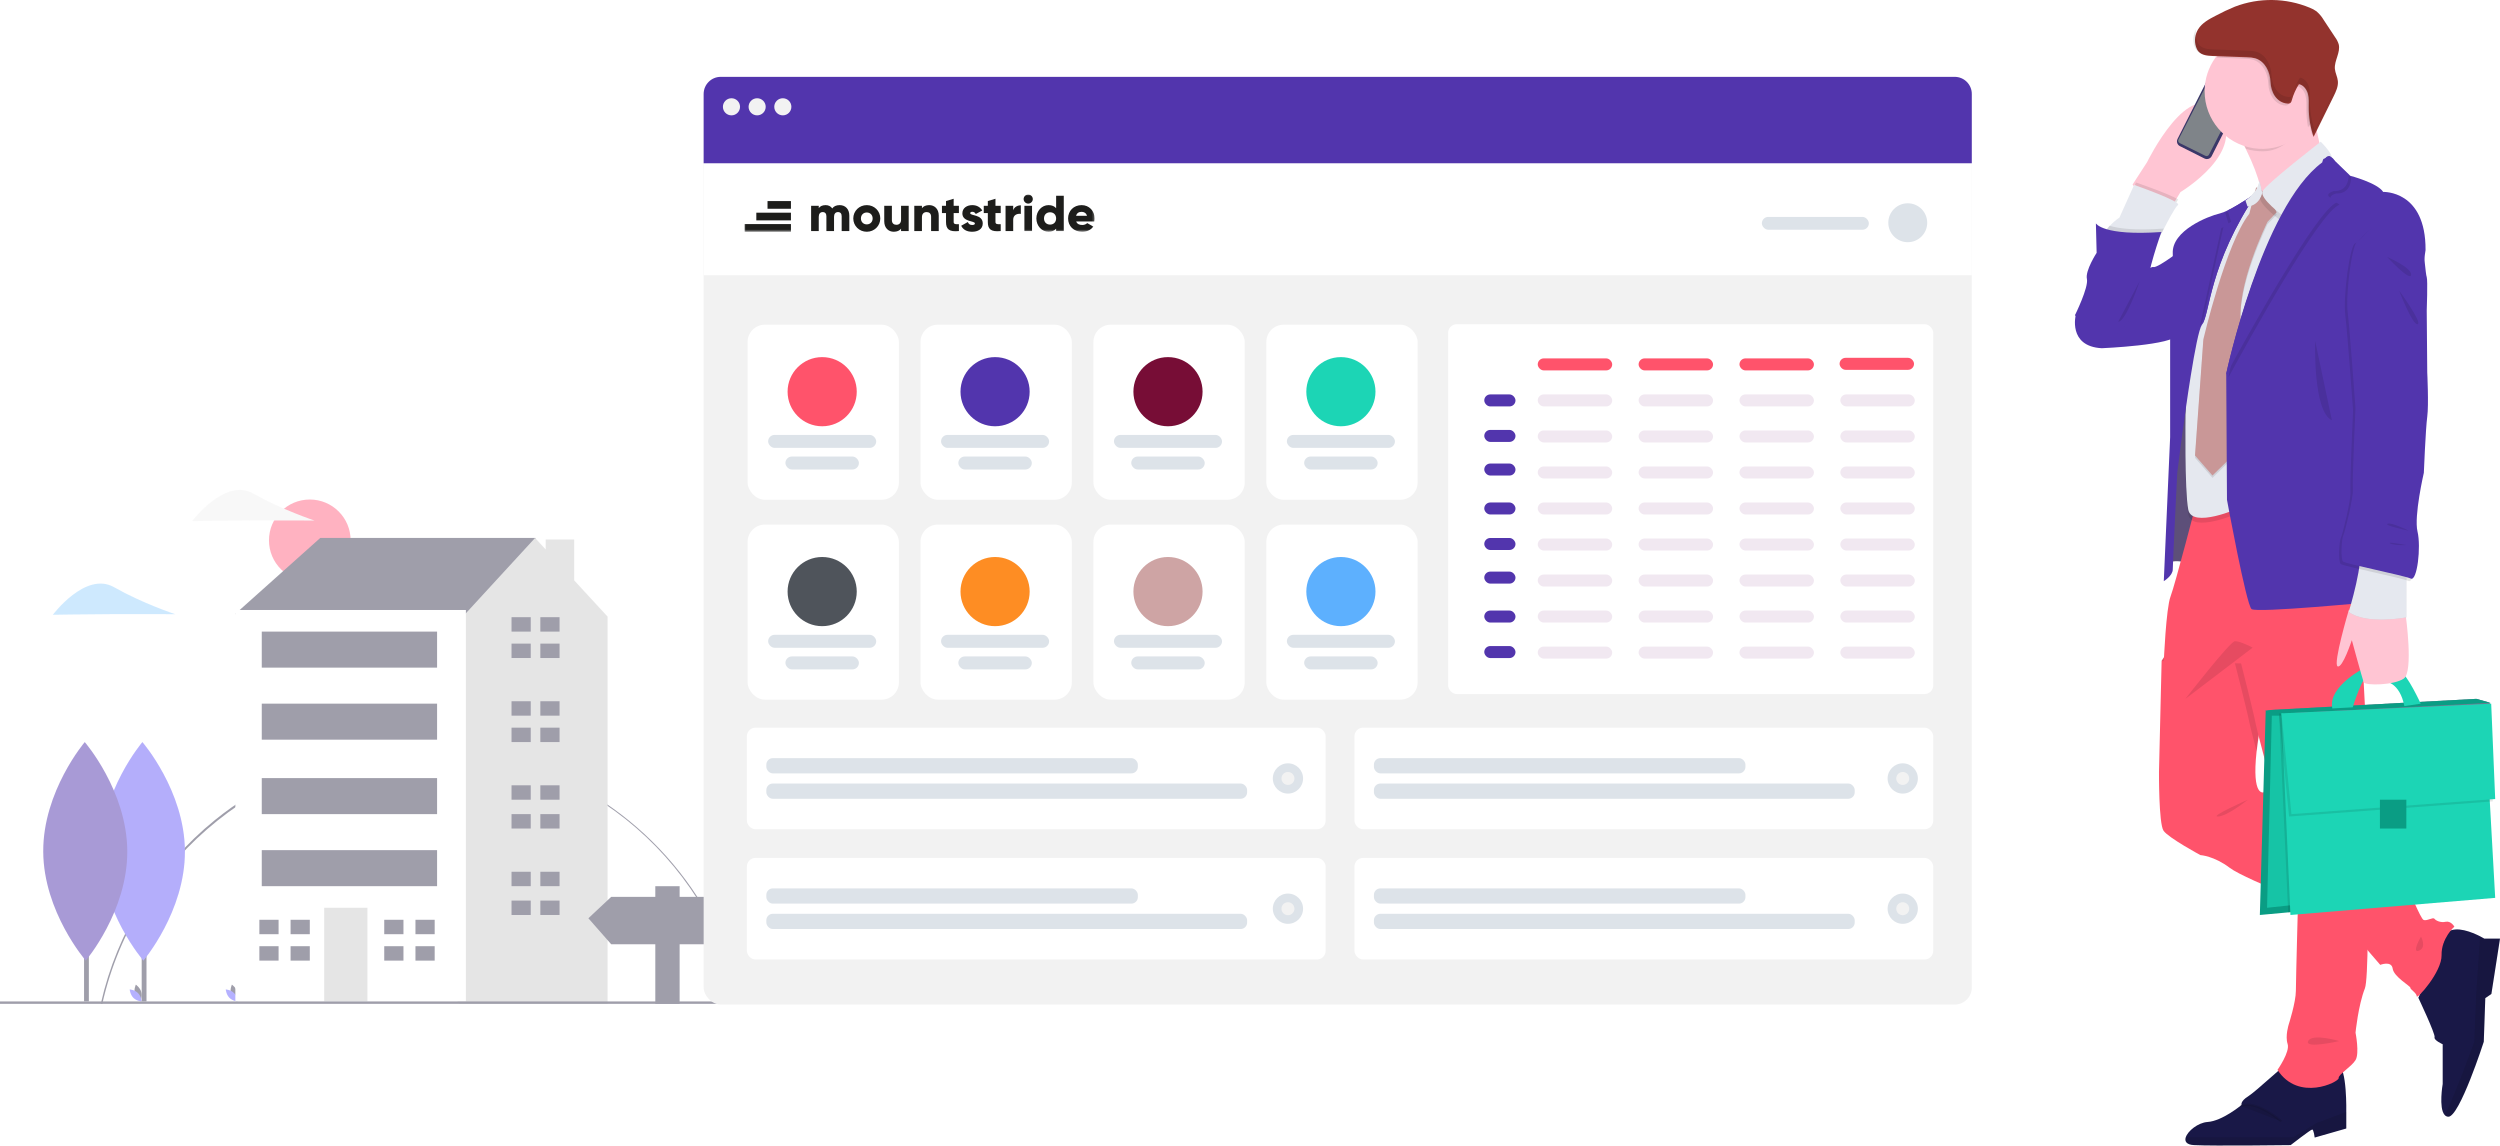 <svg xmlns="http://www.w3.org/2000/svg" xmlns:xlink="http://www.w3.org/1999/xlink" width="1041px" height="477px" viewBox="0 0 1041 477"><title>Group 30</title><desc>Created with Sketch.</desc><defs><filter x="-6.3%" y="-8.7%" width="112.7%" height="117.3%" id="filter-1"><feGaussianBlur stdDeviation="8.5"></feGaussianBlur></filter><rect id="path-2" x="0" y="0" width="528.058" height="386.3" rx="7.128"></rect><polygon id="path-4" points="0 15.51 145.784 15.51 145.784 0 0 0"></polygon></defs><g id="Page-1" stroke="none" stroke-width="1" fill="none" fill-rule="evenodd"><g id="Real-Estate-page-V1-Copy" transform="translate(-403, -336)"><g id="Group-30" transform="translate(403, 330)"><g id="undraw_businessman_97x4-(1)" transform="translate(952.5, 244.5) scale(-1, 1) translate(-952.5, -244.5) translate(864, 6)" fill-rule="nonzero"><path d="M153,76.852 L152.784,77.135 L152.049,78.11 L137.942,88 L134.95,83.118 L133.048,79.973 C133.048,79.973 104.929,63.238 117.02,47.108 C129.11,30.978 146.977,67.554 146.977,67.554 L153,76.852 Z" id="Path" fill="#FFC5D3"></path><path d="M124.9,39.305 Z" id="Rectangle" fill="#3A3768" transform="translate(124.9, 39.305) rotate(-26.73) translate(-124.9, -39.305) "></path><path d="M108.704,42.537 Z" id="Rectangle" fill="#3A3768" transform="translate(108.704, 42.537) rotate(-26.73) translate(-108.704, -42.537) "></path><path d="M109.987,45.068 Z" id="Rectangle" fill="#3A3768" transform="translate(109.987, 45.068) rotate(-26.73) translate(-109.987, -45.068) "></path><path d="M111.352,47.785 Z" id="Rectangle" fill="#3A3768" transform="translate(111.352, 47.785) rotate(-26.73) translate(-111.352, -47.785) "></path><path d="M115.164,32.832 L126.605,32.84 C127.84,32.841 128.842,33.843 128.843,35.079 L128.862,62.921 C128.863,64.158 127.861,65.161 126.624,65.162 C126.623,65.162 126.622,65.162 126.621,65.162 L115.18,65.154 C113.944,65.153 112.943,64.152 112.942,62.916 L112.923,35.074 C112.922,33.837 113.924,32.833 115.161,32.832 C115.162,32.832 115.163,32.832 115.164,32.832 Z" id="Rectangle" fill="#3A3768" transform="translate(120.892, 48.997) rotate(-26.73) translate(-120.892, -48.997) "></path><path d="M118.029,32.778 C117.89,32.845 117.785,32.964 117.737,33.108 C117.689,33.252 117.702,33.409 117.773,33.544 L117.824,33.651 C117.895,33.787 117.908,33.945 117.86,34.09 C117.812,34.235 117.707,34.355 117.569,34.424 L111.424,37.465 C111.287,37.534 111.127,37.547 110.981,37.5 C110.834,37.453 110.713,37.349 110.645,37.213 L110.587,37.107 C110.519,36.971 110.398,36.867 110.252,36.819 C110.106,36.771 109.946,36.782 109.808,36.849 L108.614,37.446 C108.349,37.574 108.148,37.801 108.055,38.076 C107.963,38.352 107.987,38.652 108.122,38.91 L121.178,64.4 C121.456,64.938 122.123,65.153 122.672,64.884 L133.39,59.575 C133.937,59.301 134.156,58.644 133.882,58.105 L120.82,32.602 C120.687,32.342 120.455,32.146 120.175,32.055 C119.894,31.964 119.589,31.987 119.325,32.118 L118.029,32.778 Z" id="Path" fill="#7F8489"></path><path d="M113.776,35.819 Z" id="Rectangle" fill="#E6E8EC" transform="translate(113.776, 35.819) rotate(-26.73) translate(-113.776, -35.819) "></path><circle id="Oval" fill="#E6E8EC" cx="115.5" cy="35.5" r="1"></circle><path d="M126.979,131 L123,236 C123,236 136.368,231.618 138.437,234.904 C140.506,238.191 136.209,182.317 136.209,182.317 L126.979,131 Z" id="Path" fill="#5F5570"></path><path d="M126.979,131 L123,236 C123,236 136.368,231.618 138.437,234.904 C140.506,238.191 136.209,182.317 136.209,182.317 L126.979,131 Z" id="Path" fill="#5235AD" opacity="0.15"></path><path d="M127.44,476.813 C119.303,477.233 87.173,476.813 87.173,476.813 C87.173,476.813 78.823,470.335 78.197,470.335 C77.571,470.335 77.158,473.678 77.158,473.678 L64.013,469.915 L64.013,463.229 C64.013,463.229 63.593,444.196 67.556,443.368 C71.518,442.54 89.051,443.368 89.051,443.368 C89.677,443.161 101.57,454.449 104.906,456.538 C108.242,458.626 107.616,460.094 107.616,460.094 C107.616,460.094 115.547,466.779 121.806,467.199 C125.706,467.463 130.094,470.962 130.876,473.678 C131.352,475.314 130.507,476.656 127.44,476.813 Z" id="Path" fill="#191847"></path><path d="M127.439,476.808 C119.3,477.24 87.164,476.808 87.164,476.808 C87.164,476.808 78.813,470.158 78.187,470.158 C77.561,470.158 77.147,473.59 77.147,473.59 L64,469.727 L64,463 L76.308,467.583 L86.119,473.59 L130.876,473.59 C131.352,475.27 130.507,476.647 127.439,476.808 Z" id="Path" fill="#000000" opacity="0.1"></path><path d="M91,467 C91,467 101.187,457.883 108,460.458" id="Path" stroke="#000000" fill="#000000" opacity="0.1"></path><path d="M27.241,431.891 C27.665,433.148 23.864,434.827 23.864,434.827 L23.864,451.377 C23.864,451.377 25.587,461.315 23.097,464.213 C22.719,464.689 22.149,464.976 21.539,464.999 C16.895,465.206 6.759,433.777 6.759,433.777 L6.126,415.617 L3.592,413.876 L0,390.825 L6.55,390.825 C6.55,390.825 7.241,390.404 8.35,389.839 C11.517,388.236 18.15,385.438 21.754,388.104 L34,415.479 C34,415.479 26.822,430.634 27.241,431.891 Z" id="Path" fill="#191847"></path><path d="M23,464.215 C22.623,464.69 22.056,464.976 21.448,464.999 C16.824,465.206 6.731,433.844 6.731,433.844 L6.1,415.723 L3.577,413.986 L0,390.985 L6.523,390.985 C6.523,390.985 7.21,390.565 8.314,390 L9.885,413.565 L10.724,433.844 C10.724,433.844 18.647,455.923 23,464.215 Z" id="Path" fill="#000000" opacity="0.1"></path><path d="M140.099,345.92 C138.063,348.885 124.746,356.064 124.746,356.064 C124.746,356.064 119.107,356.376 112.527,361.37 C109.124,363.955 97.299,369.08 86.678,373.431 C76.758,377.495 67.878,380.879 67.878,380.879 L57.652,392.74 L49.862,401.773 C49.862,401.773 45.162,399.9 44.692,403.334 C44.222,406.767 37.173,410.669 37.329,411.293 C37.486,411.918 34.666,413.478 34.666,414.883 C34.666,416.287 24.17,404.738 24.326,397.715 C24.483,390.692 19,385.854 19,385.854 C19,385.854 20.41,383.357 22.603,383.825 C24.796,384.294 26.676,383.357 27.303,382.577 C27.93,381.796 30.593,383.669 31.846,383.045 C33.1,382.421 38.113,370.091 38.113,370.091 L57.645,357.038 L96.497,331.093 L98.289,329.895 C98.289,329.895 103.459,332.254 101.36,312.921 C100.953,309.175 100.27,304.624 99.229,299.081 C92.806,264.902 115.836,261 115.836,261 L136.045,267.711 L140.901,275.202 L140.901,275.24 L141.998,321.398 C141.998,321.398 142.136,342.954 140.099,345.92 Z" id="Path" fill="#FF536B"></path><path d="M86.009,367.884 C86.009,367.884 86.071,370.113 86.165,373.579 C76.237,377.666 67.349,381.07 67.349,381.07 L57.113,393 C56.944,383.11 56.982,370.263 57.113,357.096 L96,331 C91.189,348.852 86.009,367.884 86.009,367.884 Z" id="Path" fill="#000000" opacity="0.1"></path><path d="M141,275.224 L141,275.261 L110.468,275.849 C110.468,275.849 105.117,296.638 104.33,301.014 C104.135,302.09 102.951,306.685 101.277,313 C100.867,309.249 100.181,304.691 99.136,299.139 C92.684,264.908 115.819,261 115.819,261 L136.121,267.721 L141,275.224 Z" id="Path" fill="#000000" opacity="0.1"></path><path d="M60.156,218.82 L56.25,293.963 C56.25,293.963 53.438,404.328 56.25,411.529 C59.062,418.73 60.156,430.001 60.156,430.001 C60.156,430.001 58.438,438.611 60.156,441.429 C61.875,444.247 67.344,447.378 67.188,448.943 C67.031,450.509 83.906,458.962 92.656,445.499 C92.656,445.499 87.344,437.985 88.438,434.698 C89.531,431.41 87.969,426.557 87.969,426.557 C87.969,426.557 85,417.321 85,412.606 C85,407.891 83.906,368.46 83.906,368.46 C83.906,368.46 100.938,305.841 101.719,301.458 C102.5,297.075 107.812,276.254 107.812,276.254 L140,275.628 C140,275.628 139.062,253.242 137.188,248.389 C135.312,243.536 126.094,208 126.094,208 L60.156,218.82 Z" id="Path" fill="#FF536B"></path><polygon id="Path" fill="#7B728F" points="6.914 292 4.113 292.861 4 295.836 88 297 88 295.829"></polygon><path d="M105.749,62.231 C93.487,87.147 101.102,92.357 102.316,93 C99.719,91.79 65.962,75.902 70.402,71.87 C73.288,69.243 75.76,57.815 77.212,49.625 C78.074,44.736 78.577,41 78.577,41 L114,47.508 C110.566,53.052 107.837,57.934 105.749,62.231 Z" id="Path" fill="#FFC5D3"></path><path d="M152,76.953 L151.259,77.945 L137.016,88 L134,83.036 C138.39,80.478 151.553,76 151.553,76 L152,76.953 Z" id="Path" fill="#000000" opacity="0.1"></path><path d="M164.865,100.034 C163.628,104.457 142.755,100.034 142.755,100.034 L140.59,96.56 C140.59,96.56 140.374,96.117 140.009,95.397 C138.673,92.75 135.439,86.483 134.103,85.371 C132.402,83.95 152.347,77 152.347,77 L158.458,90.583 C159.964,91.618 161.354,92.819 162.601,94.165 C164.147,95.877 165.428,98.019 164.865,100.034 Z" id="Path" fill="#E5E8EF"></path><path d="M130,102 C130,102 142.519,111.906 144.397,111.19 C146.275,110.474 176.634,131.033 176.634,131.033 C176.634,131.033 180.077,144.215 165.836,145 C165.836,145 135.634,143.745 134.382,139.35 C133.13,134.956 130,102 130,102 Z" id="Path" fill="#5235AD"></path><path d="M95.681,82.019 L82,96.151 L101.186,218 L108.734,213.603 C108.734,213.603 128.234,222.24 129.807,214.231 C131.379,206.223 130.945,174.662 130.945,174.662 L128.391,117.644 C128.391,117.644 119.427,97.702 119.427,97.074 C119.427,96.446 106.501,86.711 106.501,86.711 L100.399,82 L95.681,82.019 Z" id="Path" fill="#000000" opacity="0.1"></path><path d="M95.681,80.019 L82,94.151 L101.186,216 L108.734,211.603 C108.734,211.603 128.234,220.24 129.807,212.231 C131.379,204.223 130.945,172.662 130.945,172.662 L128.391,115.644 C128.391,115.644 119.427,95.702 119.427,95.074 C119.427,94.446 106.501,84.711 106.501,84.711 L100.399,80 L95.681,80.019 Z" id="Path" fill="#E5E8EF"></path><path d="M96.795,81.689 L93,89.384 L96.795,93.36 C96.795,93.36 110.395,120.635 107.707,136.811 L110.553,190.049 L119.726,199 L127,190.658 L123.521,142.288 C123.521,142.288 114.191,102.399 104.386,89.993 L101.54,79 L96.795,81.689 Z" id="Path" fill="#000000" opacity="0.1"></path><path d="M96.795,80.689 L93,88.384 L96.795,92.36 C96.795,92.36 110.395,119.635 107.707,135.811 L110.553,189.049 L119.726,198 L127,189.658 L123.521,141.288 C123.521,141.288 114.191,101.399 104.386,88.993 L101.54,78 L96.795,80.689 Z" id="Path" fill="#C99797"></path><path d="M114,47.465 C110.547,52.947 107.827,57.774 105.702,62.022 C103.463,62.672 101.142,63.001 98.808,63 C90.99,63 86.487,57.674 82.06,52.019 C81.048,50.736 77.721,51.035 77,49.527 C77.866,44.694 78.372,41 78.372,41 L114,47.465 Z" id="Path" fill="#000000" opacity="0.1"></path><path d="M123,38.001 C122.999,49.809 114.41,59.861 102.747,61.704 C91.084,63.546 79.814,56.632 76.173,45.4 C72.532,34.168 77.603,21.956 88.129,16.607 C98.655,11.257 111.508,14.359 118.436,23.921 C121.403,28.016 123,32.944 123,38.001 Z" id="Path" fill="#FFC5D3"></path><path d="M91.166,92 L71.254,68.183 C71.254,68.183 69.415,67.449 75.629,61 C75.629,61 98.448,78.637 99.864,81.633 C101.28,84.629 91.166,92 91.166,92 Z" id="Path" fill="#000000" opacity="0.1"></path><path d="M90.166,90 L70.254,66.183 C70.254,66.183 68.415,65.449 74.629,59 C74.629,59 97.448,76.637 98.864,79.633 C100.28,82.629 90.166,90 90.166,90 Z" id="Path" fill="#E5E8EF"></path><path d="M140,242 C140,242 136.257,239.742 136.257,237.077 C136.257,234.411 134.385,196.782 134.385,196.782 C134.385,196.782 131.64,174.324 128.77,156.475 L128.77,156.475 C127.085,145.958 125.357,137.033 124.134,135.265 L124.084,135.19 C120.809,130.956 121.433,110.26 101,80 C101.275,80.188 108.318,85.155 113.478,87.651 C114.528,88.182 115.63,88.602 116.766,88.906 C121.445,90.003 136.731,95.961 136.263,105.525 C135.795,115.089 137.355,137.04 137.355,137.04 L137.355,182.025 L140,242 Z" id="Path" fill="#5235AD"></path><path d="M164.865,99.993 C163.629,104.509 142.774,99.993 142.774,99.993 L140.612,96.445 C140.612,96.445 140.395,95.993 140.031,95.258 C140.018,95.233 140.008,95.207 140,95.181 C152.117,96.064 158.871,95.142 162.603,94 C164.148,95.748 165.427,97.935 164.865,99.993 Z" id="Path" fill="#000000" opacity="0.1"></path><path d="M141,96.612 C141,96.612 147.545,114.893 146.61,119.464 C145.675,124.034 161.727,142 161.727,142 L177,131.283 C177,131.283 171.234,119.621 172.013,116.154 C172.792,112.687 167.961,105.28 167.961,105.28 L168.273,93 C168.273,93 165.468,98.327 141,96.612 Z" id="Path" fill="#5235AD"></path><path d="M117.981,23.997 L106.201,24.452 C105.051,24.444 103.904,24.591 102.791,24.888 C98.582,26.209 96.641,30.771 96.486,34.872 C96.331,38.973 94.006,43.566 89.499,43.926 C89.05,44.004 88.589,43.9 88.215,43.636 C87.929,43.326 87.74,42.937 87.67,42.517 C87.023,40.128 86.024,37.852 84.706,35.769 C82.846,36.11 81.47,37.911 80.986,39.794 C80.503,41.677 80.633,43.661 80.639,45.613 C80.645,48.093 80.41,50.567 79.938,53 C74.707,46.08 73.539,36.824 76.88,28.78 C80.221,20.735 87.554,15.147 96.07,14.157 C104.587,13.166 112.966,16.926 118,23.997 L117.981,23.997 Z" id="Path" fill="#000000" opacity="0.1"></path><path d="M101.865,24.291 C102.982,23.997 104.133,23.852 105.289,23.859 L119.65,23.321 C121.754,23.24 124.101,23.053 125.514,21.483 C126.022,20.883 126.395,20.182 126.61,19.425 C127.358,16.98 127.02,14.329 125.682,12.152 C124.02,9.494 121.107,7.949 118.33,6.523 C115.746,5.136 113.093,3.883 110.381,2.77 C100.307,-1.073 89.153,-0.912 79.192,3.221 C78.208,3.6 77.276,4.102 76.416,4.715 C75.215,5.749 74.193,6.975 73.391,8.343 L68.666,15.498 C68.014,16.371 67.511,17.348 67.178,18.387 C66.288,21.783 69.045,25.179 68.759,28.675 C68.597,30.414 67.682,32.008 67.514,33.747 C67.29,35.992 68.311,38.125 69.313,40.17 L77.617,57 C78.958,53.076 79.638,48.954 79.628,44.804 C79.628,42.872 79.466,40.908 79.977,39.044 C80.487,37.181 81.844,35.398 83.712,35.06 C85.038,37.122 86.044,39.374 86.694,41.74 C86.763,42.156 86.953,42.541 87.242,42.847 C87.617,43.109 88.08,43.212 88.53,43.135 C93.081,42.778 95.378,38.275 95.546,34.172 C95.714,30.07 97.638,25.598 101.865,24.291 Z" id="Path" fill="#93332D"></path><polygon id="Path" fill="#7B728F" points="4 292.657 9.846 291 98 295.759 88.298 297"></polygon><polygon id="Path" fill="#0A9D84" points="4 292.657 9.846 291 98 295.759 88.298 297"></polygon><polygon id="Path" fill="#0A9D84" points="100 381 88.156 379.911 84 379.533 84 314.467 85.096 299.362 85.339 296 97.559 296"></polygon><polygon id="Path" fill="#1CD5B5" opacity="0.688" points="97 378 87.377 376.975 84 376.619 84 315.381 84.89 301.169 85.084 298 95.013 298"></polygon><path d="M33,293.029 C33,293.029 38.75,280.559 41.162,280.172 C43.574,279.785 48,280.172 48,280.172 L47.608,283.786 C47.608,283.786 41.703,284.247 39.838,294 L33,293.029 Z" id="Path" fill="#1CD5B5"></path><path d="M56.222,278 C56.222,278 71.859,285.826 69.816,295 L61.328,294.525 C61.328,294.525 57.241,280.847 54.021,280.132 C50.802,279.417 56.222,278 56.222,278 Z" id="Path" fill="#1CD5B5"></path><path d="M114,155.592 L114,156.049 L113.685,208.124 C113.685,208.124 105.653,251.901 103.448,253.621 C101.243,255.341 52.893,250.65 52.893,250.65 L31.001,104.154 C30.844,79.139 48.64,79.921 48.64,79.921 C51.003,76.168 62.342,73.198 62.342,73.198 L68.642,67.1 L68.844,66.819 C69.262,66.199 69.802,65.67 70.431,65.262 L70.431,65.262 C71.729,64.518 72.554,65.499 73.027,66.469 C73.239,66.924 73.404,67.4 73.518,67.888 C99.038,86.468 114,155.592 114,155.592 Z" id="Path" fill="#5235AD"></path><path d="M113,156.542 L113,157 C105.182,142.582 75.061,87.959 66.82,85.238 L69.992,83.044 C69.992,83.044 72.107,81.79 68.22,80.537 C68.22,80.537 62.155,81.32 62,73.955 L68.419,67.561 L69.986,66 L69.986,66 L72.548,67.21 C72.758,67.666 72.921,68.143 73.033,68.633 C98.229,87.257 113,156.542 113,156.542 Z" id="Path" fill="#000000" opacity="0.1"></path><path d="M114,155.542 L114,156 C106.182,141.582 76.061,86.959 67.82,84.238 L70.992,82.044 C70.992,82.044 73.107,80.79 69.22,79.537 C69.22,79.537 63.155,80.32 63,72.955 L69.419,66.561 L70.986,65 L70.986,65 L73.548,66.21 C73.758,66.666 73.921,67.143 74.033,67.633 C99.229,86.257 114,155.542 114,155.542 Z" id="Path" fill="#5235AD"></path><path d="M125,136 L124.95,135.925 C121.694,131.712 122.314,111.115 102,81 C102.273,81.187 109.276,86.131 114.406,88.615 L112.973,93.371 L116.074,95.037 L125,136 Z" id="Path" fill="#000000" opacity="0.1"></path><path d="M124,135 L123.95,134.925 C120.694,130.712 121.314,110.115 101,80 C101.273,80.187 108.276,85.131 113.406,87.615 L111.973,92.371 L115.074,94.037 L124,135 Z" id="Path" fill="#5235AD"></path><path d="M100.202,75 L99,80.269 C99,80.269 99.879,85.544 105.15,86 L106,83.487 C106,83.487 100.313,79.703 100.202,75 Z" id="Path" fill="#000000" opacity="0.1"></path><path d="M100.202,75 L99,80.269 C99,80.269 99.879,85.544 105.15,86 L106,83.487 C106,83.487 100.313,79.703 100.202,75 Z" id="Path" fill="#E5E8EF"></path><polygon id="Path" fill="#000000" opacity="0.1" points="92 297 88.206 380 84 379.622 84 314.579 85.11 299.48"></polygon><polygon id="Path" fill="#1CD5B5" points="4.508 329.022 2 373.87 87.263 381 91 297"></polygon><polygon id="Path" fill="#000000" opacity="0.1" points="3 333.699 4.668 294 92 298.033 87.843 340"></polygon><polygon id="Path" fill="#1CD5B5" points="2 332.699 3.668 293 91 297.033 86.843 339"></polygon><rect id="Rectangle" fill="#0A9D84" x="39" y="333" width="11" height="12"></rect><path d="M40.808,252 L39.249,256.272 C39.249,256.272 35.975,279.691 40.028,282.539 C44.081,285.387 56.083,285.545 56.707,284.121 C57.33,282.697 61.695,266.557 61.695,266.557 C61.695,266.557 65.592,278.425 67.618,277.476 C69.645,276.526 62.942,253.968 62.942,253.968 L40.808,252 Z" id="Path" fill="#FFC5D3"></path><path d="M39,234.506 L39,257.091 C39,257.091 55.737,260.25 63,254.791 C63,254.791 56.211,232.927 58.737,227.399 C61.263,221.871 39,234.506 39,234.506 Z" id="Path" fill="#000000" opacity="0.1"></path><path d="M39,234.506 L39,257.091 C39,257.091 55.737,260.25 63,254.791 C63,254.791 56.211,232.927 58.737,227.399 C61.263,221.871 39,234.506 39,234.506 Z" id="Path" fill="#E5E8EF"></path><path d="M37.076,103.392 L32.745,105.743 C32.745,105.743 31.971,115.145 31.507,116.399 C31.043,117.653 31.507,130.346 31.507,130.346 L31.297,156.047 C31.297,156.047 30.629,169.68 31.297,174.538 C31.965,179.396 32.714,197.888 32.714,197.888 C32.714,197.888 36.896,215.909 35.35,222.335 C33.803,228.76 35.504,243.177 38.134,241.923 C40.763,240.67 65.048,235.812 66.286,234.871 C67.523,233.931 66.904,225.155 66.286,224.058 C65.667,222.961 61.955,208.074 62.264,204.626 C62.573,201.179 61.181,170.934 61.181,170.934 C61.181,170.934 63.501,138.652 64.429,131.13 C65.357,123.608 62.573,101.512 60.098,101.198 C57.623,100.885 50.378,83.804 37.076,103.392 Z" id="Path" fill="#000000" opacity="0.1"></path><path d="M36.076,102.392 L31.745,104.743 C31.745,104.743 30.971,114.145 30.507,115.399 C30.043,116.653 30.507,129.346 30.507,129.346 L30.297,155.047 C30.297,155.047 29.629,168.68 30.297,173.538 C30.965,178.396 31.714,196.888 31.714,196.888 C31.714,196.888 35.896,214.909 34.35,221.335 C32.803,227.76 34.504,242.177 37.134,240.923 C39.763,239.67 64.048,234.812 65.286,233.871 C66.523,232.931 65.904,224.155 65.286,223.058 C64.667,221.961 60.955,207.074 61.264,203.626 C61.573,200.179 60.181,169.934 60.181,169.934 C60.181,169.934 62.501,137.652 63.429,130.13 C64.357,122.608 61.573,100.512 59.098,100.198 C56.623,99.885 49.378,82.804 36.076,102.392 Z" id="Path" fill="#5235AD"></path><g id="Group" opacity="0.1" transform="translate(68, 12)" fill="#000000"><path d="M15.262,20.306 C13.387,20.644 12,22.425 11.512,24.288 C11.025,26.15 11.156,28.113 11.162,30.044 C11.175,34.19 10.494,38.309 9.15,42.231 L0.806,25.413 C0.644,25.081 0.475,24.738 0.312,24.394 C0.699,25.551 1.177,26.676 1.744,27.756 L10.088,44.575 C11.432,40.653 12.112,36.534 12.1,32.388 C12.1,30.456 11.944,28.494 12.45,26.631 C12.956,24.769 14.325,22.988 16.2,22.65 C16.805,23.598 17.346,24.586 17.819,25.606 C17.184,23.743 16.325,21.963 15.262,20.306 L15.262,20.306 Z" id="Path"></path><path d="M58.494,0.025 C58.86,1.563 58.809,3.17 58.344,4.681 C58.126,5.438 57.749,6.139 57.237,6.737 C55.819,8.306 53.487,8.494 51.35,8.575 L36.938,9.113 C35.776,9.105 34.618,9.25 33.494,9.544 C29.256,10.85 27.294,15.363 27.137,19.419 C26.981,23.475 24.637,28.019 20.094,28.375 C19.642,28.452 19.177,28.349 18.8,28.087 L18.8,28.087 C18.944,28.494 19.081,28.906 19.2,29.337 C19.264,29.753 19.454,30.139 19.744,30.444 C20.121,30.705 20.585,30.808 21.038,30.731 C25.613,30.375 27.913,25.875 28.081,21.775 C28.25,17.675 30.2,13.206 34.438,11.9 C35.562,11.606 36.719,11.461 37.881,11.469 L52.294,10.931 C54.406,10.85 56.763,10.662 58.181,9.094 C58.692,8.495 59.07,7.794 59.288,7.037 C60.004,4.691 59.716,2.152 58.494,0.025 L58.494,0.025 Z" id="Path"></path></g><path d="M103,269.663 C103,269.663 108.349,266.85 110.412,267.006 C112.475,267.163 131,291 131,291 L103,269.663 Z" id="Path" fill="#000000" opacity="0.1"></path><path d="M47,107 C47,107 36.733,111.404 37.005,114.446 C37.278,117.489 47,107 47,107 Z" id="Path" fill="#000000" opacity="0.1"></path><path d="M42,121 C42,121 32.135,134.537 34.314,134.99 C36.494,135.442 42,121 42,121 Z" id="Path" fill="#000000" opacity="0.1"></path><path d="M76.96,142 C76.96,142 77.953,171.299 70,175 L76.96,142 Z" id="Path" fill="#000000" opacity="0.1"></path><path d="M38,221 C38,221 45.177,217.371 46.824,218.096 C48.471,218.82 38,221 38,221 Z" id="Path" fill="#000000" opacity="0.1"></path><path d="M39,226.944 C39,226.944 43.52,227.279 45.664,226.311 C47.808,225.343 39,226.944 39,226.944 Z" id="Path" fill="#000000" opacity="0.1"></path><path d="M150,117 C150,117 155.71,134 159,134" id="Path" fill="#000000" opacity="0.1"></path><path d="M67,433.5 C67,433.5 78.215,430.125 79.869,433.5 C81.523,436.875 67,433.5 67,433.5 Z" id="Path" fill="#000000" opacity="0.1"></path><path d="M32.908,390 C32.908,390 30.404,394.468 33.713,395.829 C37.021,397.189 32.908,390 32.908,390 Z" id="Path" fill="#000000" opacity="0.1"></path><path d="M105,333 C105,333 113.407,339.796 117.378,339.996 C121.349,340.195 105,333 105,333 Z" id="Path" fill="#000000" opacity="0.1"></path></g><g id="undraw_coming_home_52ir" opacity="0.5" transform="translate(0, 210)" fill-rule="nonzero"><path d="M42.601,214 L42,213.864 C48.707,183.997 65.562,156.875 89.46,137.494 C126.19,107.752 175.636,99.071 220.279,114.527 C264.923,129.983 298.457,167.392 309,213.5 L308.399,213.637 C294.202,151.214 239.569,107.617 175.541,107.617 C112.353,107.617 56.444,152.358 42.601,214 Z" id="Path" fill="#3F3D56"></path><circle id="Oval" fill="#FF6584" cx="129" cy="21" r="17"></circle><path d="M56.155,209.87 C56.67,211.803 58.431,213 58.431,213 C58.431,213 59.359,211.063 58.845,209.13 C58.33,207.197 56.569,206 56.569,206 C56.569,206 55.641,207.937 56.155,209.87 Z" id="Path" fill="#3F3D56"></path><path d="M57.451,209.497 C58.831,210.878 59,213 59,213 C59,213 56.93,212.884 55.549,211.503 C54.169,210.122 54,208 54,208 C54,208 56.07,208.116 57.451,209.497 Z" id="Path" fill="#6C63FF"></path><path d="M96.155,209.87 C96.67,211.803 98.431,213 98.431,213 C98.431,213 99.359,211.063 98.845,209.13 C98.33,207.197 96.569,206 96.569,206 C96.569,206 95.641,207.937 96.155,209.87 Z" id="Path" fill="#3F3D56"></path><path d="M97.451,209.497 C98.831,210.878 99,213 99,213 C99,213 96.93,212.884 95.549,211.503 C94.169,210.122 94,208 94,208 C94,208 96.07,208.116 97.451,209.497 Z" id="Path" fill="#6C63FF"></path><polygon id="Path" fill="#3F3D56" points="104.313 56.661 98 51.604 133.354 20 223 20 223 47.811 164.919 87"></polygon><polygon id="Path" fill="#CCCCCC" points="239.093 37.666 239.093 20.629 227.235 20.629 227.235 24.801 222.809 20 193.876 51.493 182.554 59.052 165 187.489 191.474 214 253 214 253 52.753"></polygon><rect id="Rectangle" fill="#FFFFFF" x="98" y="50" width="96" height="163"></rect><rect id="Rectangle" fill="#CCCCCC" x="135" y="174" width="18" height="39"></rect><polygon id="Path" fill="#3F3D56" points="116 185 116 179 108 179 108 185 115.333 185"></polygon><polygon id="Path" fill="#3F3D56" points="115.333 190 108 190 108 196 116 196 116 190"></polygon><rect id="Rectangle" fill="#3F3D56" x="121" y="179" width="8" height="6"></rect><rect id="Rectangle" fill="#3F3D56" x="121" y="190" width="8" height="6"></rect><polygon id="Path" fill="#3F3D56" points="168 185 168 179 160 179 160 185 167.333 185"></polygon><polygon id="Path" fill="#3F3D56" points="167.333 190 160 190 160 196 168 196 168 190"></polygon><rect id="Rectangle" fill="#3F3D56" x="173" y="179" width="8" height="6"></rect><rect id="Rectangle" fill="#3F3D56" x="173" y="190" width="8" height="6"></rect><polygon id="Path" fill="#3F3D56" points="221 59 221 53 213 53 213 59 220.333 59"></polygon><polygon id="Path" fill="#3F3D56" points="220.333 64 213 64 213 70 221 70 221 64"></polygon><rect id="Rectangle" fill="#3F3D56" x="225" y="53" width="8" height="6"></rect><rect id="Rectangle" fill="#3F3D56" x="225" y="64" width="8" height="6"></rect><polygon id="Path" fill="#3F3D56" points="221 94 221 88 213 88 213 94 220.333 94"></polygon><polygon id="Path" fill="#3F3D56" points="220.333 99 213 99 213 105 221 105 221 99"></polygon><rect id="Rectangle" fill="#3F3D56" x="225" y="88" width="8" height="6"></rect><rect id="Rectangle" fill="#3F3D56" x="225" y="99" width="8" height="6"></rect><polygon id="Path" fill="#3F3D56" points="221 129 221 123 213 123 213 129 220.333 129"></polygon><polygon id="Path" fill="#3F3D56" points="220.333 135 213 135 213 141 221 141 221 135"></polygon><rect id="Rectangle" fill="#3F3D56" x="225" y="123" width="8" height="6"></rect><rect id="Rectangle" fill="#3F3D56" x="225" y="135" width="8" height="6"></rect><polygon id="Path" fill="#3F3D56" points="221 165 221 159 213 159 213 165 220.333 165"></polygon><polygon id="Path" fill="#3F3D56" points="220.333 171 213 171 213 177 221 177 221 171"></polygon><rect id="Rectangle" fill="#3F3D56" x="225" y="159" width="8" height="6"></rect><rect id="Rectangle" fill="#3F3D56" x="225" y="171" width="8" height="6"></rect><rect id="Rectangle" fill="#3F3D56" x="109" y="59" width="73" height="15"></rect><rect id="Rectangle" fill="#3F3D56" x="109" y="89" width="73" height="15"></rect><rect id="Rectangle" fill="#3F3D56" x="109" y="120" width="73" height="15"></rect><rect id="Rectangle" fill="#3F3D56" x="109" y="150" width="73" height="15"></rect><rect id="Rectangle" fill="#3F3D56" x="0" y="213" width="351" height="1"></rect><rect id="Rectangle" fill="#3F3D56" x="59" y="141" width="2" height="72"></rect><path d="M76.999,150.418 C77.113,175.547 59.706,196 59.706,196 C59.706,196 42.115,175.711 42.001,150.582 C41.887,125.453 59.294,105 59.294,105 C59.294,105 76.885,125.289 76.999,150.418 Z" id="Path" fill="#6C63FF"></path><path d="M76.999,150.418 C77.113,175.547 59.706,196 59.706,196 C59.706,196 42.115,175.711 42.001,150.582 C41.887,125.453 59.294,105 59.294,105 C59.294,105 76.885,125.289 76.999,150.418 Z" id="Path" fill="#5235AD" opacity="0.1"></path><rect id="Rectangle" fill="#3F3D56" x="35" y="141" width="2" height="72"></rect><path d="M52.999,150.418 C53.113,175.547 35.706,196 35.706,196 C35.706,196 18.115,175.711 18.001,150.582 C17.887,125.453 35.294,105 35.294,105 C35.294,105 52.885,125.289 52.999,150.418 Z" id="Path" fill="#5235AD"></path><path d="M47.546,51.724 C33.463,51.789 22,52 22,52 C22,52 35.626,33.737 47.495,40.504 C59.365,47.27 73,51.762 73,51.762 C73,51.762 61.63,51.658 47.546,51.724 Z" id="Path" fill="#9ED4FE"></path><path d="M105.546,12.724 C91.463,12.789 80,13 80,13 C80,13 93.626,-5.263 105.495,1.504 C117.365,8.27 131,12.762 131,12.762 C131,12.762 119.63,12.658 105.546,12.724 Z" id="Path" fill="#F2F2F2"></path><rect id="Rectangle" fill="#3F3D56" x="319" y="141" width="2" height="72"></rect><path d="M337.999,150.418 C338.113,175.547 320.706,196 320.706,196 C320.706,196 303.115,175.711 303.001,150.582 C302.887,125.453 320.294,105 320.294,105 C320.294,105 337.885,125.289 337.999,150.418 Z" id="Path" fill="#5235AD"></path><polygon id="Path" fill="#3F3D56" points="254.5 169.455 272.867 169.455 272.867 165 283 165 283 169.455 302 169.455 302 189.182 283 189.182 283 214 272.867 214 272.867 189.182 254.5 189.182 245 178.364"></polygon></g><g id="Group-45" transform="translate(293, 0)"><g id="Group-8"><g id="Group-7" transform="translate(0, 38)"><g id="Web" filter="url(#filter-1)"><g id="Group-6"><mask id="mask-3" fill="white"><use xlink:href="#path-2"></use></mask><use id="Mask" fill="#F2F2F2" xlink:href="#path-2"></use><g id="Row" mask="url(#mask-3)"><g transform="translate(18, 271)"><rect id="Container" fill="#FFFFFF" x="0" y="0" width="241" height="42.3" rx="3.6"></rect><g id="Text-Stuff" stroke-width="1" fill="none" transform="translate(8.1, 12.69)"><rect id="Label" fill="#DDE3E9" x="0" y="3.63797881e-12" width="154.7" height="6.345" rx="2.7"></rect><rect id="Label" fill="#DDE3E9" x="0" y="10.575" width="200.2" height="6.345" rx="2.7"></rect></g><g id="Check" stroke-width="1" fill="none" transform="translate(219, 14.85)"><circle id="Background" fill="#DDE3E9" cx="6.3" cy="6.3" r="6.3"></circle><circle id="Indicator" fill="#F2F2F2" cx="6.3" cy="6.3" r="2.7"></circle></g></g></g><g id="Row-Copy-2" mask="url(#mask-3)"><g transform="translate(18, 325.235)"><rect id="Container" fill="#FFFFFF" x="0" y="0" width="241" height="42.3" rx="3.6"></rect><g id="Text-Stuff" stroke-width="1" fill="none" transform="translate(8.1, 12.69)"><rect id="Label" fill="#DDE3E9" x="0" y="3.63797881e-12" width="154.7" height="6.345" rx="2.7"></rect><rect id="Label" fill="#DDE3E9" x="0" y="10.575" width="200.2" height="6.345" rx="2.7"></rect></g><g id="Check" stroke-width="1" fill="none" transform="translate(219, 14.85)"><circle id="Background" fill="#DDE3E9" cx="6.3" cy="6.3" r="6.3"></circle><circle id="Indicator" fill="#F2F2F2" cx="6.3" cy="6.3" r="2.7"></circle></g></g></g><g id="Row-Copy" mask="url(#mask-3)"><g transform="translate(271, 271)"><rect id="Container" fill="#FFFFFF" x="0" y="0" width="241" height="42.3" rx="3.6"></rect><g id="Text-Stuff" stroke-width="1" fill="none" transform="translate(8.1, 12.69)"><rect id="Label" fill="#DDE3E9" x="0" y="3.63797881e-12" width="154.7" height="6.345" rx="2.7"></rect><rect id="Label" fill="#DDE3E9" x="0" y="10.575" width="200.2" height="6.345" rx="2.7"></rect></g><g id="Check" stroke-width="1" fill="none" transform="translate(222, 14.85)"><circle id="Background" fill="#DDE3E9" cx="6.3" cy="6.3" r="6.3"></circle><circle id="Indicator" fill="#F2F2F2" cx="6.3" cy="6.3" r="2.7"></circle></g></g></g><g id="Row-Copy-3" mask="url(#mask-3)"><g transform="translate(271, 325.235)"><rect id="Container" fill="#FFFFFF" x="0" y="0" width="241" height="42.3" rx="3.6"></rect><g id="Text-Stuff" stroke-width="1" fill="none" transform="translate(8.1, 12.69)"><rect id="Label" fill="#DDE3E9" x="0" y="3.63797881e-12" width="154.7" height="6.345" rx="2.7"></rect><rect id="Label" fill="#DDE3E9" x="0" y="10.575" width="200.2" height="6.345" rx="2.7"></rect></g><g id="Check" stroke-width="1" fill="none" transform="translate(222, 14.85)"><circle id="Background" fill="#DDE3E9" cx="6.3" cy="6.3" r="6.3"></circle><circle id="Indicator" fill="#F2F2F2" cx="6.3" cy="6.3" r="2.7"></circle></g></g></g><g id="Group-19" mask="url(#mask-3)"><g transform="translate(18, 103)"><rect id="Background" fill="#FFFFFF" x="0.3" y="0.2" width="63" height="72.9" rx="7.2"></rect><circle id="Avatar" fill="#FF536B" cx="31.35" cy="28.1" r="14.4"></circle><rect id="Name" fill="#DDE3E9" x="8.85" y="46.1" width="45" height="5.4" rx="2.7"></rect><rect id="Name" fill="#DDE3E9" x="16.05" y="55.1" width="30.6" height="5.4" rx="2.7"></rect></g></g><g id="Group-19-Copy-4" mask="url(#mask-3)"><g transform="translate(18, 186.235)"><rect id="Background" fill="#FFFFFF" x="0.3" y="0.2" width="63" height="72.9" rx="7.2"></rect><circle id="Avatar" fill="#4F545B" cx="31.35" cy="28.1" r="14.4"></circle><rect id="Name" fill="#DDE3E9" x="8.85" y="46.1" width="45" height="5.4" rx="2.7"></rect><rect id="Name" fill="#DDE3E9" x="16.05" y="55.1" width="30.6" height="5.4" rx="2.7"></rect></g></g><g id="Group-19-Copy" mask="url(#mask-3)"><g transform="translate(90, 103)"><rect id="Background" fill="#FFFFFF" x="0.3" y="0.2" width="63" height="72.9" rx="7.2"></rect><circle id="Avatar" fill="#5235AD" cx="31.35" cy="28.1" r="14.4"></circle><rect id="Name" fill="#DDE3E9" x="8.85" y="46.1" width="45" height="5.4" rx="2.7"></rect><rect id="Name" fill="#DDE3E9" x="16.05" y="55.1" width="30.6" height="5.4" rx="2.7"></rect></g></g><g id="Group-19-Copy-5" mask="url(#mask-3)"><g transform="translate(90, 186.235)"><rect id="Background" fill="#FFFFFF" x="0.3" y="0.2" width="63" height="72.9" rx="7.2"></rect><circle id="Avatar" fill="#FE8D23" cx="31.35" cy="28.1" r="14.4"></circle><rect id="Name" fill="#DDE3E9" x="8.85" y="46.1" width="45" height="5.4" rx="2.7"></rect><rect id="Name" fill="#DDE3E9" x="16.05" y="55.1" width="30.6" height="5.4" rx="2.7"></rect></g></g><g id="Group-19-Copy-2" mask="url(#mask-3)"><g transform="translate(162, 103)"><rect id="Background" fill="#FFFFFF" x="0.3" y="0.2" width="63" height="72.9" rx="7.2"></rect><circle id="Avatar" fill="#770D36" cx="31.35" cy="28.1" r="14.4"></circle><rect id="Name" fill="#DDE3E9" x="8.85" y="46.1" width="45" height="5.4" rx="2.7"></rect><rect id="Name" fill="#DDE3E9" x="16.05" y="55.1" width="30.6" height="5.4" rx="2.7"></rect></g></g><g id="Group-19-Copy-6" mask="url(#mask-3)"><g transform="translate(162, 186.235)"><rect id="Background" fill="#FFFFFF" x="0.3" y="0.2" width="63" height="72.9" rx="7.2"></rect><circle id="Avatar" fill="#CEA4A4" cx="31.35" cy="28.1" r="14.4"></circle><rect id="Name" fill="#DDE3E9" x="8.85" y="46.1" width="45" height="5.4" rx="2.7"></rect><rect id="Name" fill="#DDE3E9" x="16.05" y="55.1" width="30.6" height="5.4" rx="2.7"></rect></g></g><g id="Group-19-Copy-3" mask="url(#mask-3)"><g transform="translate(234, 103)"><rect id="Background" fill="#FFFFFF" x="0.3" y="0.2" width="63" height="72.9" rx="7.2"></rect><circle id="Avatar" fill="#1CD5B5" cx="31.35" cy="28.1" r="14.4"></circle><rect id="Name" fill="#DDE3E9" x="8.85" y="46.1" width="45" height="5.4" rx="2.7"></rect><rect id="Name" fill="#DDE3E9" x="16.05" y="55.1" width="30.6" height="5.4" rx="2.7"></rect></g></g><g id="Group-19-Copy-7" mask="url(#mask-3)"><g transform="translate(234, 186.235)"><rect id="Background" fill="#FFFFFF" x="0.3" y="0.2" width="63" height="72.9" rx="7.2"></rect><circle id="Avatar" fill="#5DB0FE" cx="31.35" cy="28.1" r="14.4"></circle><rect id="Name" fill="#DDE3E9" x="8.85" y="46.1" width="45" height="5.4" rx="2.7"></rect><rect id="Name" fill="#DDE3E9" x="16.05" y="55.1" width="30.6" height="5.4" rx="2.7"></rect></g></g><g id="Rows" mask="url(#mask-3)"><g transform="translate(310, 103)" id="Row"><g><rect id="Container" fill="#FFFFFF" x="-1.09672546e-05" y="0" width="202" height="154" rx="3.6"></rect><g id="Group-48" transform="translate(37.316, 29.235)" fill="#F1E8F1" fill-rule="nonzero"><rect id="Rectangle-Copy-55" x="0" y="0" width="31" height="5" rx="2.5"></rect><rect id="Rectangle-Copy-59" x="42" y="0" width="31" height="5" rx="2.5"></rect><rect id="Rectangle-Copy-57" x="0" y="15" width="31" height="5" rx="2.5"></rect><rect id="Rectangle-Copy-60" x="42" y="15" width="31" height="5" rx="2.5"></rect><rect id="Rectangle-Copy-58" x="0" y="30" width="31" height="5" rx="2.5"></rect><rect id="Rectangle-Copy-61" x="42" y="30" width="31" height="5" rx="2.5"></rect><rect id="Rectangle-Copy-66" x="84" y="0" width="31" height="5" rx="2.5"></rect><rect id="Rectangle-Copy-65" x="84" y="15" width="31" height="5" rx="2.5"></rect><rect id="Rectangle-Copy-64" x="84" y="30" width="31" height="5" rx="2.5"></rect><rect id="Rectangle-Copy-70" x="126" y="0" width="31" height="5" rx="2.5"></rect><rect id="Rectangle-Copy-69" x="126" y="15" width="31" height="5" rx="2.5"></rect><rect id="Rectangle-Copy-68" x="126" y="30" width="31" height="5" rx="2.5"></rect></g><g id="Group-48-Copy" transform="translate(37.316, 74.235)" fill="#F1E8F1" fill-rule="nonzero"><rect id="Rectangle-Copy-55" x="0" y="0" width="31" height="5" rx="2.5"></rect><rect id="Rectangle-Copy-59" x="42" y="0" width="31" height="5" rx="2.5"></rect><rect id="Rectangle-Copy-57" x="0" y="15" width="31" height="5" rx="2.5"></rect><rect id="Rectangle-Copy-60" x="42" y="15" width="31" height="5" rx="2.5"></rect><rect id="Rectangle-Copy-58" x="0" y="30" width="31" height="5" rx="2.5"></rect><rect id="Rectangle-Copy-61" x="42" y="30" width="31" height="5" rx="2.5"></rect><rect id="Rectangle-Copy-66" x="84" y="0" width="31" height="5" rx="2.5"></rect><rect id="Rectangle-Copy-65" x="84" y="15" width="31" height="5" rx="2.5"></rect><rect id="Rectangle-Copy-64" x="84" y="30" width="31" height="5" rx="2.5"></rect><rect id="Rectangle-Copy-70" x="126" y="0" width="31" height="5" rx="2.5"></rect><rect id="Rectangle-Copy-69" x="126" y="15" width="31" height="5" rx="2.5"></rect><rect id="Rectangle-Copy-68" x="126" y="30" width="31" height="5" rx="2.5"></rect></g><rect id="Rectangle-Copy-56" fill="#FF536B" fill-rule="nonzero" x="37.316" y="14.235" width="31" height="5" rx="2.5"></rect><rect id="Rectangle" fill="#5235AD" fill-rule="nonzero" x="15.05" y="29.235" width="13" height="5" rx="2.5"></rect><rect id="Rectangle-Copy-53" fill="#5235AD" fill-rule="nonzero" x="15.05" y="44.016" width="13" height="5" rx="2.5"></rect><rect id="Rectangle-Copy-71" fill="#5235AD" fill-rule="nonzero" x="15.05" y="89.016" width="13" height="5" rx="2.5"></rect><rect id="Rectangle-Copy-54" fill="#5235AD" fill-rule="nonzero" x="15.05" y="58.016" width="13" height="5" rx="2.5"></rect><rect id="Rectangle-Copy-8" fill="#5235AD" fill-rule="nonzero" x="15.05" y="74.235" width="13" height="5" rx="2.5"></rect><rect id="Rectangle-Copy-72" fill="#5235AD" fill-rule="nonzero" x="15.05" y="103.016" width="13" height="5" rx="2.5"></rect><rect id="Rectangle-Copy-9" fill="#5235AD" fill-rule="nonzero" x="15.05" y="119.235" width="13" height="5" rx="2.5"></rect><rect id="Rectangle-Copy-74" fill="#5235AD" fill-rule="nonzero" x="15.05" y="134.016" width="13" height="5" rx="2.5"></rect><rect id="Rectangle-Copy-62" fill="#FF536B" fill-rule="nonzero" x="79.316" y="14.235" width="31" height="5" rx="2.5"></rect><rect id="Rectangle-Copy-63" fill="#FF536B" fill-rule="nonzero" x="121.316" y="14.235" width="31" height="5" rx="2.5"></rect><rect id="Rectangle-Copy-67" fill="#FF536B" fill-rule="nonzero" x="163" y="14" width="31" height="5" rx="2.5"></rect><g id="Group-48-Copy-2" transform="translate(37.316, 119.235)" fill="#F1E8F1" fill-rule="nonzero"><rect id="Rectangle-Copy-55" x="0" y="0" width="31" height="5" rx="2.5"></rect><rect id="Rectangle-Copy-59" x="42" y="0" width="31" height="5" rx="2.5"></rect><rect id="Rectangle-Copy-57" x="0" y="15" width="31" height="5" rx="2.5"></rect><rect id="Rectangle-Copy-60" x="42" y="15" width="31" height="5" rx="2.5"></rect><rect id="Rectangle-Copy-66" x="84" y="0" width="31" height="5" rx="2.5"></rect><rect id="Rectangle-Copy-65" x="84" y="15" width="31" height="5" rx="2.5"></rect><rect id="Rectangle-Copy-70" x="126" y="0" width="31" height="5" rx="2.5"></rect><rect id="Rectangle-Copy-69" x="126" y="15" width="31" height="5" rx="2.5"></rect></g></g></g></g></g><path d="M7.128,0 L520.93,0 C524.867,-6.36597828e-14 528.058,3.191 528.058,7.128 L528.058,82.62 L0,82.62 L0,7.128 C-4.82104941e-16,3.191 3.191,2.49951425e-15 7.128,1.77635684e-15 Z" id="Container" fill="#FFFFFF"></path><g id="logo" transform="translate(17, 49)"><g id="Group-24"><path d="M43.656,8.759 L43.656,15.209 L40.474,15.209 L40.474,9.032 C40.474,7.983 39.965,7.309 38.947,7.309 C37.887,7.309 37.292,8.045 37.292,9.284 L37.292,15.209 L34.111,15.209 L34.111,9.032 C34.111,7.983 33.602,7.309 32.583,7.309 C31.522,7.309 30.929,8.045 30.929,9.284 L30.929,15.209 L27.748,15.209 L27.748,4.705 L30.929,4.705 L30.929,5.672 C31.417,4.957 32.351,4.411 33.771,4.411 C35.023,4.411 35.956,4.914 36.55,5.797 C37.143,4.957 38.12,4.411 39.626,4.411 C42.065,4.411 43.656,6.133 43.656,8.759" id="Fill-1" fill="#1D1D1B"></path><path d="M53.367,9.957 C53.367,8.465 52.305,7.478 50.927,7.478 C49.548,7.478 48.488,8.465 48.488,9.957 C48.488,11.449 49.548,12.436 50.927,12.436 C52.305,12.436 53.367,11.449 53.367,9.957 M45.305,9.957 C45.305,6.828 47.809,4.411 50.927,4.411 C54.045,4.411 56.548,6.828 56.548,9.957 C56.548,13.087 54.045,15.503 50.927,15.503 C47.809,15.503 45.305,13.087 45.305,9.957" id="Fill-3" fill="#1D1D1B"></path><path d="M68.381,4.705 L68.381,15.208 L65.2,15.208 L65.2,14.221 C64.627,14.999 63.566,15.503 62.166,15.503 C60.023,15.503 58.199,13.991 58.199,11.155 L58.199,4.705 L61.381,4.705 L61.381,10.692 C61.381,11.995 62.208,12.603 63.227,12.603 C64.393,12.603 65.2,11.932 65.2,10.44 L65.2,4.705 L68.381,4.705 Z" id="Fill-5" fill="#1D1D1B"></path><path d="M80.892,8.759 L80.892,15.209 L77.711,15.209 L77.711,9.222 C77.711,7.919 76.884,7.309 75.865,7.309 C74.699,7.309 73.893,7.983 73.893,9.473 L73.893,15.209 L70.711,15.209 L70.711,4.705 L73.893,4.705 L73.893,5.692 C74.465,4.914 75.526,4.411 76.927,4.411 C79.069,4.411 80.892,5.924 80.892,8.759" id="Fill-7" fill="#1D1D1B"></path><path d="M87.104,7.73 L87.104,11.448 C87.104,12.351 87.889,12.435 89.29,12.351 L89.29,15.209 C85.133,15.629 83.922,14.39 83.922,11.448 L83.922,7.73 L82.226,7.73 L82.226,4.706 L83.922,4.706 L83.922,2.709 L87.104,1.763 L87.104,4.706 L89.29,4.706 L89.29,7.73 L87.104,7.73 Z" id="Fill-9" fill="#1D1D1B"></path><path d="M99.215,12.058 C99.215,14.474 97.094,15.504 94.803,15.504 C92.683,15.504 91.07,14.705 90.243,13.004 L92.999,11.448 C93.276,12.246 93.87,12.688 94.803,12.688 C95.566,12.688 95.949,12.458 95.949,12.036 C95.949,10.881 90.73,11.491 90.73,7.855 C90.73,5.567 92.683,4.412 94.888,4.412 C96.606,4.412 98.134,5.167 99.025,6.659 L96.31,8.108 C96.012,7.562 95.588,7.184 94.888,7.184 C94.336,7.184 93.996,7.394 93.996,7.772 C93.996,8.97 99.215,8.172 99.215,12.058" id="Fill-11" fill="#1D1D1B"></path><path d="M104.514,7.73 L104.514,11.448 C104.514,12.351 105.299,12.435 106.7,12.351 L106.7,15.209 C102.543,15.629 101.332,14.39 101.332,11.448 L101.332,7.73 L99.636,7.73 L99.636,4.706 L101.332,4.706 L101.332,2.709 L104.514,1.763 L104.514,4.706 L106.7,4.706 L106.7,7.73 L104.514,7.73 Z" id="Fill-13" fill="#1D1D1B"></path><path d="M115.075,4.495 L115.075,8.066 C113.76,7.856 111.894,8.381 111.894,10.461 L111.894,15.208 L108.712,15.208 L108.712,4.705 L111.894,4.705 L111.894,6.575 C112.319,5.167 113.739,4.495 115.075,4.495" id="Fill-15" fill="#1D1D1B"></path><mask id="mask-5" fill="white"><use xlink:href="#path-4"></use></mask><g id="Clip-18"></g><path d="M116.559,15.208 L119.741,15.208 L119.741,4.705 L116.559,4.705 L116.559,15.208 Z M116.24,1.891 C116.24,0.86 117.111,0 118.149,0 C119.189,0 120.059,0.86 120.059,1.891 C120.059,2.92 119.189,3.781 118.149,3.781 C117.111,3.781 116.24,2.92 116.24,1.891 L116.24,1.891 Z" id="Fill-17" fill="#1D1D1B" mask="url(#mask-5)"></path><path d="M129.772,9.957 C129.772,8.381 128.711,7.394 127.248,7.394 C125.784,7.394 124.724,8.381 124.724,9.957 C124.724,11.532 125.784,12.52 127.248,12.52 C128.711,12.52 129.772,11.532 129.772,9.957 L129.772,9.957 Z M132.954,0.503 L132.954,15.208 L129.772,15.208 L129.772,14.221 C129.072,15.02 128.033,15.503 126.612,15.503 C123.833,15.503 121.542,13.087 121.542,9.957 C121.542,6.828 123.833,4.411 126.612,4.411 C128.033,4.411 129.072,4.894 129.772,5.693 L129.772,0.503 L132.954,0.503 Z" id="Fill-19" fill="#1D1D1B" mask="url(#mask-5)"></path><path d="M142.623,8.864 C142.284,7.647 141.329,7.205 140.374,7.205 C139.166,7.205 138.36,7.794 138.063,8.864 L142.623,8.864 Z M140.671,12.688 C141.541,12.688 142.284,12.351 142.708,11.889 L145.253,13.339 C144.215,14.767 142.645,15.504 140.629,15.504 C137.002,15.504 134.754,13.087 134.754,9.958 C134.754,6.827 137.044,4.412 140.396,4.412 C143.493,4.412 145.783,6.784 145.783,9.958 C145.783,10.399 145.74,10.818 145.656,11.218 L138.126,11.218 C138.529,12.31 139.506,12.688 140.671,12.688 L140.671,12.688 Z" id="Fill-20" fill="#1D1D1B" mask="url(#mask-5)"></path><polygon id="Fill-21" fill="#1D1D1B" mask="url(#mask-5)" points="9.596 5.93 19.344 5.93 19.344 2.728 9.596 2.728"></polygon><polygon id="Fill-22" fill="#1D1D1B" mask="url(#mask-5)" points="4.934 10.766 19.344 10.766 19.344 7.563 4.934 7.563"></polygon><polygon id="Fill-23" fill="#1D1D1B" mask="url(#mask-5)" points="0 15.51 19.344 15.51 19.344 12.306 0 12.306"></polygon></g></g><path d="M7.128,0 L520.93,0 C524.867,-7.23157412e-16 528.058,3.191 528.058,7.128 L528.058,35.991 L0,35.991 L0,7.128 C-4.82104941e-16,3.191 3.191,7.23157412e-16 7.128,0 Z" id="Header" fill="#5235AD"></path><g id="Buttons" transform="translate(8.019, 8.91)" fill="#F2F2F2"><circle id="buttons" cx="3.564" cy="3.564" r="3.564"></circle><circle id="buttons" cx="14.256" cy="3.564" r="3.564"></circle><circle id="buttons" cx="24.948" cy="3.564" r="3.564"></circle></g></g><g id="Group" transform="translate(440.64, 52.65)" fill="#DDE3E9"><circle id="Oval" cx="60.75" cy="8.1" r="8.1"></circle><rect id="Name" x="0" y="5.67" width="44.55" height="5.346" rx="2.673"></rect></g></g></g></g></g></g></g></svg>